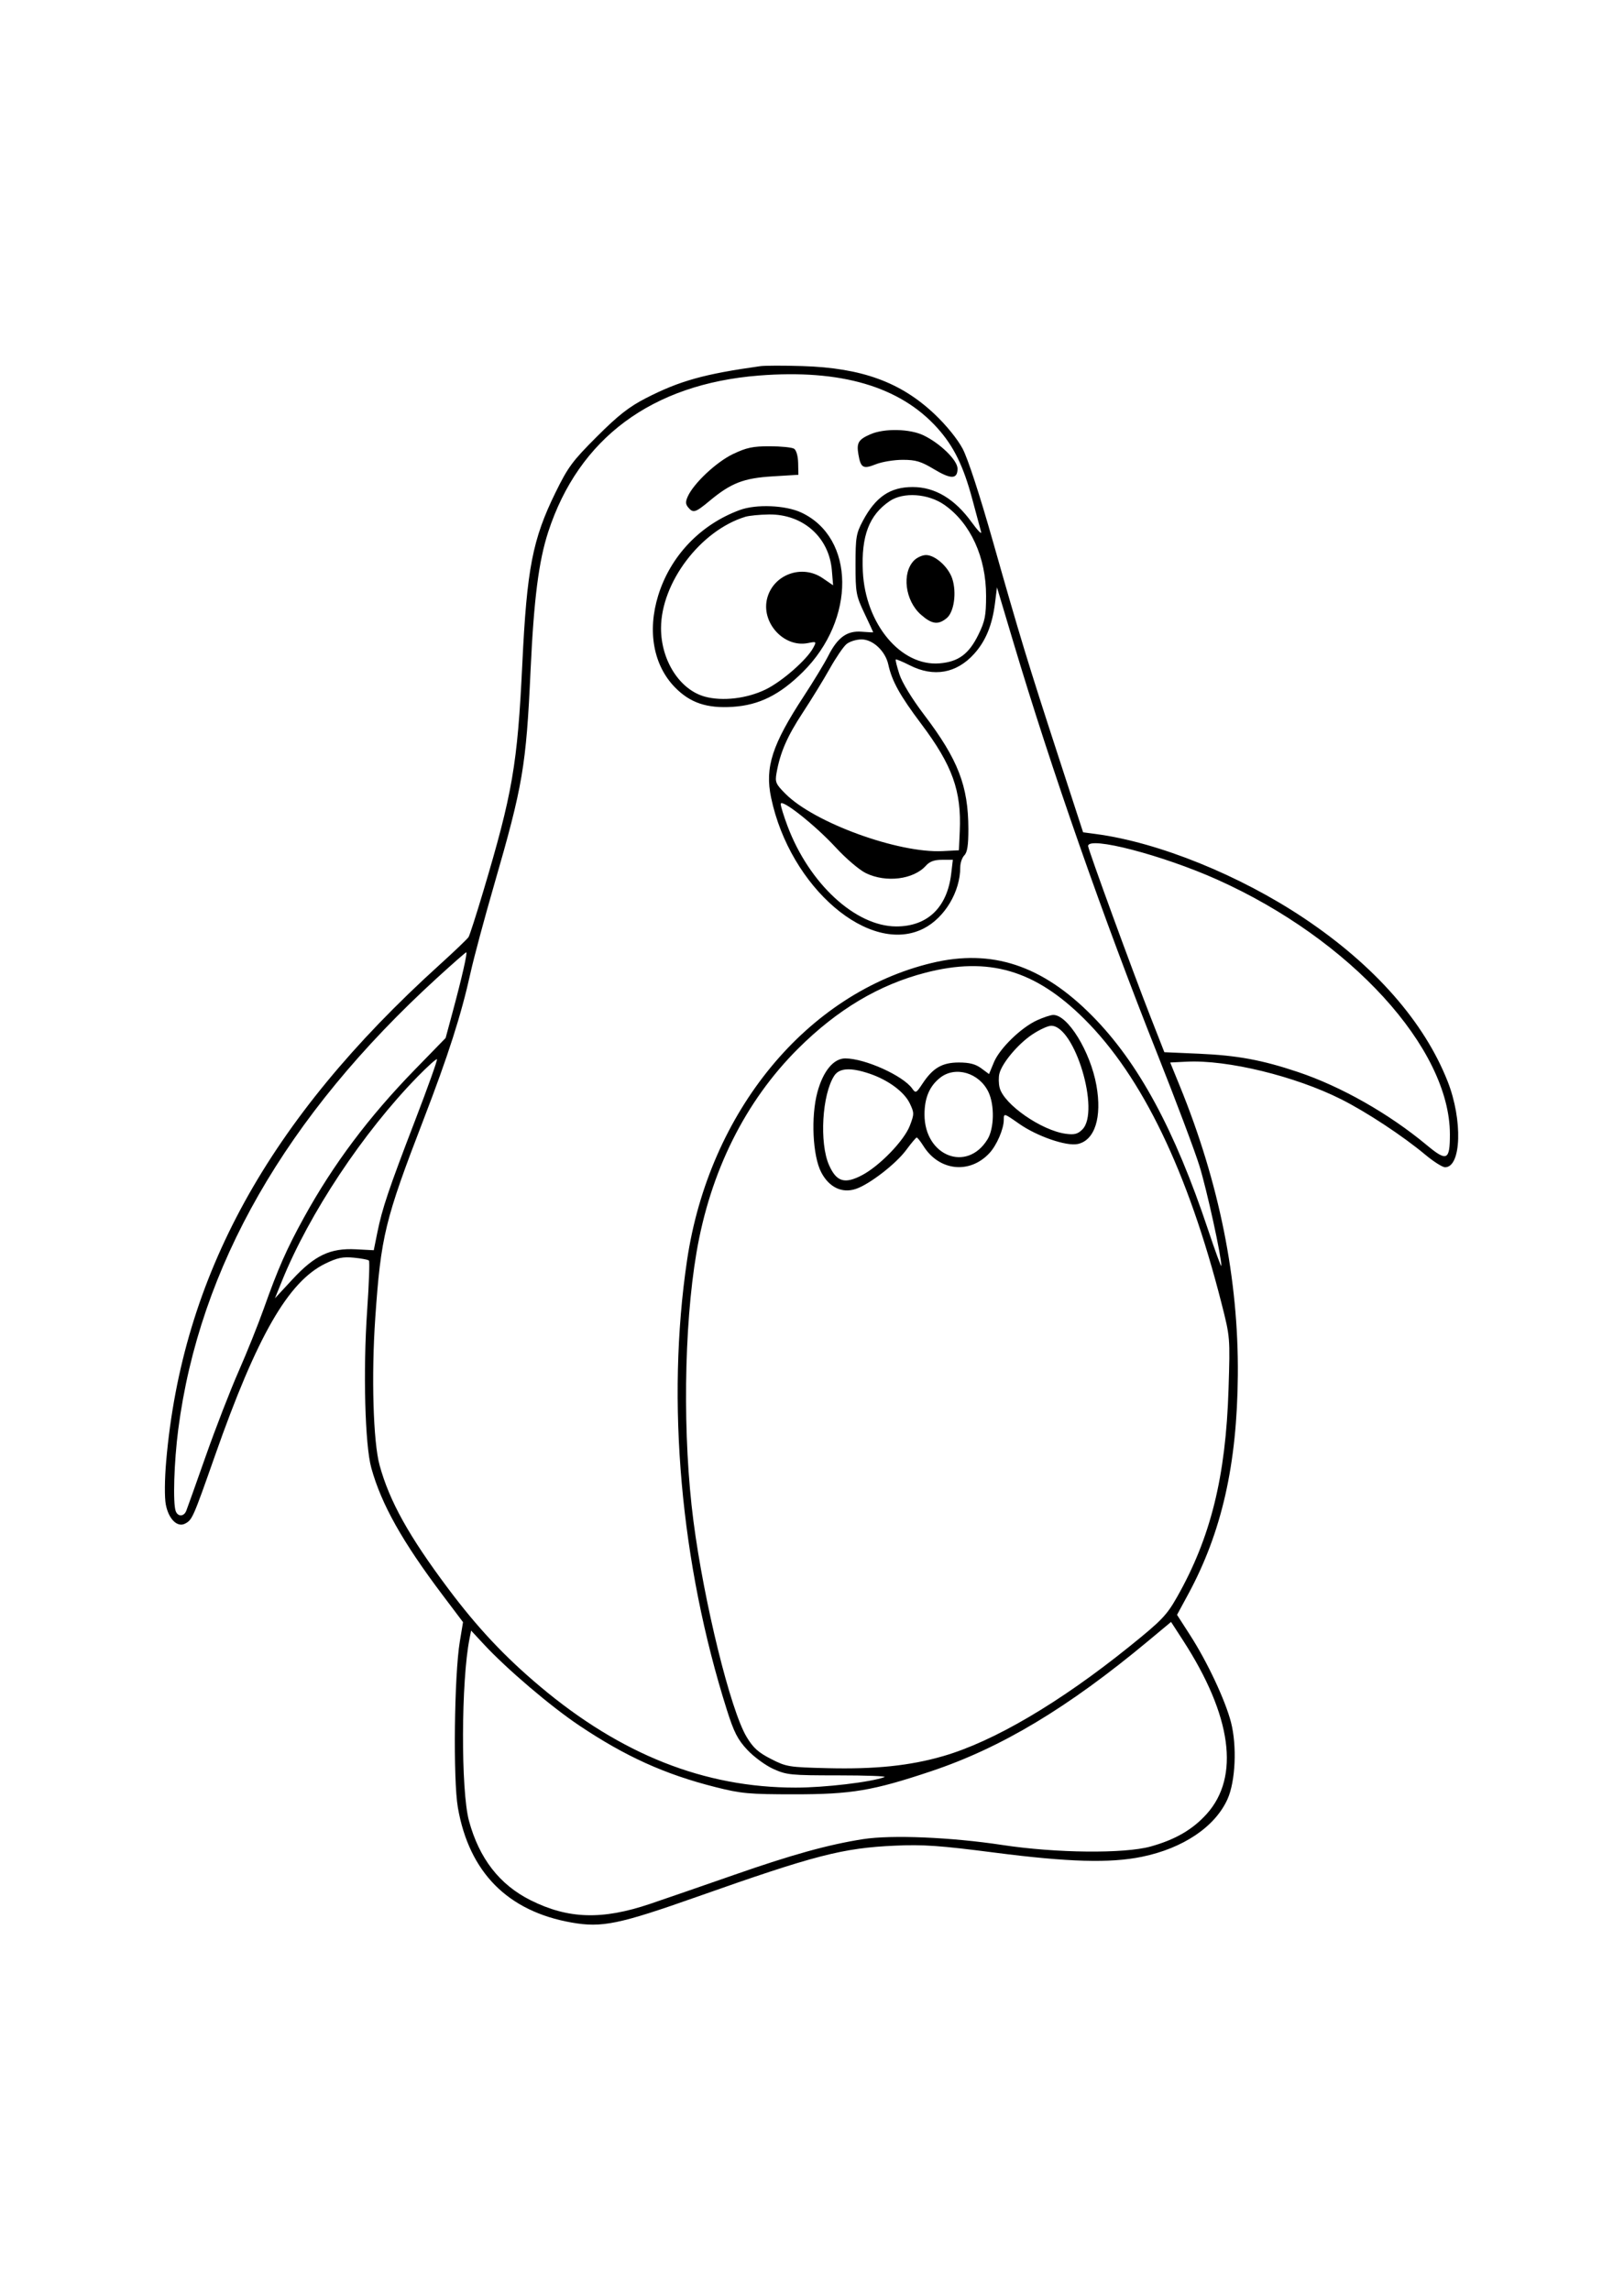 <svg xmlns="http://www.w3.org/2000/svg" width="597" height="842" viewBox="0 0 597 842" version="1.1">
	<path d="M 279.500 134.576 C 258.855 137.460, 249.847 139.976, 237.500 146.307 C 231.229 149.522, 227.325 152.579, 219.435 160.454 C 210.464 169.409, 208.811 171.641, 204.220 181 C 195.763 198.241, 193.686 208.957, 192.006 244 C 190.233 280.997, 188.423 291.516, 177.585 327.830 C 175.068 336.262, 172.670 343.713, 172.255 344.388 C 171.840 345.063, 167 349.690, 161.500 354.672 C 98.599 411.643, 66.992 469.037, 61.095 537 C 60.513 543.701, 60.454 550.363, 60.953 552.964 C 61.982 558.324, 65.206 561.495, 68.070 559.963 C 70.690 558.560, 70.976 557.910, 79.046 534.946 C 94.470 491.055, 105.935 471.093, 119.542 464.435 C 123.974 462.267, 126 461.842, 130.039 462.230 C 132.792 462.494, 135.305 462.971, 135.623 463.290 C 135.941 463.608, 135.646 471.888, 134.967 481.689 C 133.437 503.750, 134.158 531.074, 136.492 539.500 C 140.204 552.901, 147.898 566.607, 162.788 586.343 L 170.214 596.186 169.030 603.343 C 166.983 615.718, 166.535 654.091, 168.318 664.332 C 172.463 688.142, 186.639 702.464, 210.150 706.594 C 221.278 708.549, 227.541 707.260, 256.382 697.075 C 299.512 681.845, 309.817 679.185, 329 678.333 C 339.422 677.870, 345.512 678.295, 365.630 680.889 C 392.795 684.391, 408.073 684.823, 419.792 682.419 C 434.951 679.309, 446.700 671.386, 451.263 661.196 C 454.178 654.686, 454.761 641.665, 452.527 633 C 450.436 624.892, 443.846 610.845, 437.514 601 L 432.691 593.500 436.762 585.985 C 449.127 563.165, 454.768 538.298, 455.041 505.416 C 455.333 470.161, 448.186 434.607, 433.649 399 L 430.179 390.500 436.269 390.198 C 451.217 389.455, 476.144 395.525, 493.044 404.022 C 502.379 408.716, 515.629 417.449, 523.993 424.421 C 527.014 426.940, 530.266 429, 531.220 429 C 537.211 429, 537.743 411.643, 532.186 397.491 C 523.595 375.616, 505.351 354.860, 479.500 337.551 C 455.812 321.690, 425.892 309.581, 402.831 306.521 L 398.163 305.902 389.139 278.201 C 377.754 243.250, 374.965 234.098, 365.056 199.156 C 360.162 181.899, 355.784 168.498, 353.864 164.896 C 351.971 161.344, 347.866 156.285, 343.594 152.239 C 331.137 140.442, 316.796 135.220, 295 134.544 C 288.125 134.331, 281.150 134.346, 279.500 134.576 M 279 138.023 C 239.645 141.130, 212.775 161.058, 201.543 195.466 C 198.032 206.222, 196.255 220.160, 195.038 246.500 C 193.417 281.588, 192.199 288.748, 181.663 325.138 C 178.102 337.437, 174.193 352, 172.977 357.500 C 169.539 373.055, 164.801 387.845, 155.644 411.614 C 141.474 448.395, 140.032 454.323, 137.955 484.352 C 136.480 505.666, 137.190 529.933, 139.538 538.500 C 143.162 551.723, 150.294 564.555, 164.732 583.826 C 175.536 598.247, 185.495 608.855, 198.500 619.794 C 228.308 644.866, 258.964 657, 292.500 657 C 303.165 657, 320.160 654.989, 325.159 653.136 C 326.101 652.786, 318.464 652.500, 308.186 652.500 C 290.696 652.500, 289.166 652.349, 284.286 650.142 C 281.419 648.846, 277.120 645.696, 274.733 643.142 C 271.182 639.343, 269.819 636.684, 267.226 628.500 C 250.161 574.648, 244.872 515.026, 252.565 463.220 C 260.682 408.555, 296.652 364.892, 342.625 353.900 C 364.634 348.638, 383.119 354.750, 401.530 373.376 C 418.470 390.514, 431.814 415.152, 444.112 452 C 446.774 459.975, 448.963 465.940, 448.976 465.257 C 449.041 461.895, 443.660 437.321, 440.927 428.500 C 439.223 423, 432.283 404.550, 425.504 387.500 C 405.460 337.083, 386.587 283.109, 372.419 235.686 L 366.500 215.871 365.771 221.686 C 364.762 229.743, 362.349 235.608, 358.109 240.306 C 351.631 247.486, 343.256 248.983, 334.469 244.534 C 331.790 243.178, 329.458 242.209, 329.286 242.380 C 329.115 242.552, 329.716 244.987, 330.622 247.793 C 331.611 250.856, 335.245 256.812, 339.714 262.697 C 352.200 279.138, 355.957 288.830, 355.985 304.679 C 355.996 310.631, 355.592 313.266, 354.500 314.357 C 353.675 315.182, 353 317.158, 353 318.747 C 353 327.719, 347.315 337.252, 339.595 341.225 C 319.788 351.417, 290.381 326.219, 283.456 293.121 C 281.133 282.016, 283.833 273.658, 295.493 255.863 C 299.075 250.395, 303.115 243.734, 304.470 241.060 C 307.917 234.257, 311.380 231.749, 316.739 232.175 C 319.082 232.362, 321 232.449, 321 232.369 C 321 232.290, 319.538 229.137, 317.750 225.362 C 314.696 218.914, 314.500 217.836, 314.500 207.500 C 314.500 197.515, 314.745 196.039, 317.157 191.500 C 321.868 182.633, 327.200 179, 335.500 179 C 343.700 179, 350.946 183.323, 357.195 191.944 C 359.410 195, 360.973 196.600, 360.667 195.500 C 360.362 194.400, 358.909 189, 357.437 183.500 C 354.158 171.243, 350.604 164.001, 344.579 157.299 C 330.871 142.053, 309.082 135.648, 279 138.023 M 320.032 159.582 C 315.557 161.523, 314.827 162.735, 315.557 167 C 316.410 171.988, 317.304 172.496, 321.955 170.635 C 324.202 169.736, 328.645 169, 331.829 169 C 336.656 169, 338.570 169.574, 343.351 172.452 C 349.612 176.222, 352 176.164, 352 172.239 C 352 169.175, 345.708 163.005, 339.538 160.018 C 334.506 157.582, 325.127 157.373, 320.032 159.582 M 269.500 166.855 C 263.419 169.746, 255.071 177.556, 252.849 182.432 C 251.968 184.365, 251.997 185.292, 252.975 186.470 C 254.809 188.679, 255.617 188.436, 260.821 184.108 C 268.744 177.519, 273.343 175.727, 284 175.078 L 293.500 174.500 293.407 170.156 C 293.352 167.599, 292.735 165.445, 291.907 164.921 C 291.133 164.431, 287.125 164.024, 283 164.016 C 276.802 164.004, 274.458 164.497, 269.500 166.855 M 327.024 184.186 C 319.491 189.303, 316.569 196.979, 317.189 210.017 C 318.107 229.327, 331.179 244.979, 345.403 243.800 C 352.340 243.224, 356.174 240.385, 359.683 233.226 C 362.087 228.321, 362.490 226.281, 362.495 219 C 362.504 204.802, 356.797 192.318, 347.222 185.588 C 341.232 181.378, 332.091 180.744, 327.024 184.186 M 271.945 187.450 C 257.475 192.781, 246.455 204.325, 241.964 218.855 C 237.908 231.981, 240.217 244.569, 248.167 252.670 C 253.729 258.337, 259.882 260.401, 269.379 259.784 C 279.060 259.154, 286.611 255.405, 295.089 247.018 C 314.683 227.633, 314.403 197.616, 294.541 188.367 C 288.738 185.665, 277.977 185.228, 271.945 187.450 M 274 189.935 C 257.506 194.970, 243 214.143, 243 230.908 C 243 242.783, 249.920 253.549, 259.161 256.049 C 265.659 257.807, 274.616 256.737, 281.496 253.382 C 287.490 250.458, 296.607 242.475, 298.946 238.102 C 300.199 235.760, 300.153 235.719, 297.003 236.349 C 288.080 238.134, 279.593 228.679, 282.069 219.712 C 284.458 211.060, 294.877 207.342, 302.379 212.465 L 306.257 215.114 305.800 209.602 C 304.791 197.439, 295.162 188.910, 282.636 189.086 C 279.261 189.133, 275.375 189.515, 274 189.935 M 336.056 205.944 C 331.426 210.574, 332.700 220.773, 338.549 225.909 C 342.573 229.442, 344.845 229.756, 347.988 227.211 C 350.719 225, 351.741 217.777, 350.050 212.651 C 348.633 208.359, 343.783 204, 340.423 204 C 339.090 204, 337.125 204.875, 336.056 205.944 M 311.153 236.750 C 310.016 237.713, 307.261 241.757, 305.032 245.738 C 302.802 249.720, 298.323 257.020, 295.078 261.962 C 289.350 270.685, 286.782 276.609, 285.455 284.156 C 284.873 287.468, 285.188 288.188, 288.795 291.795 C 299.426 302.426, 330.277 313.644, 346.575 312.805 L 352.500 312.500 352.816 305.500 C 353.485 290.680, 350.124 281.317, 338.656 266.053 C 330.794 255.588, 327.899 250.371, 326.552 244.237 C 325.467 239.296, 320.889 235, 316.710 235 C 314.791 235, 312.291 235.787, 311.153 236.750 M 287 295.511 C 287 296.305, 288.125 299.943, 289.500 303.597 C 297.475 324.783, 314.502 340.489, 329.500 340.492 C 340.952 340.494, 348.202 333.530, 349.673 321.115 L 350.279 316 346.294 316 C 343.485 316, 341.748 316.630, 340.405 318.138 C 335.853 323.246, 325.759 324.514, 318.318 320.912 C 315.929 319.755, 310.987 315.549, 307.241 311.483 C 299.597 303.188, 287 293.248, 287 295.511 M 400 310.944 C 400 312.174, 416.276 356.725, 422.892 373.607 L 428.030 386.714 440.765 387.273 C 454.853 387.892, 463.934 389.569, 477.118 393.986 C 492.996 399.306, 510.574 409.278, 524.490 420.861 C 531.890 427.021, 533 426.508, 533 416.929 C 533 385.272, 496.443 345.237, 447.500 323.296 C 427.407 314.288, 400 307.161, 400 310.944 M 160.607 359.472 C 105.009 410.277, 73.281 465.616, 65.532 525.301 C 63.974 537.300, 63.506 552.549, 64.607 555.418 C 65.416 557.526, 67.615 557.431, 68.480 555.250 C 68.861 554.288, 72.107 545.175, 75.694 535 C 79.280 524.825, 84.691 510.875, 87.719 504 C 90.746 497.125, 94.901 486.775, 96.952 481 C 102.182 466.271, 105.385 459.006, 111.723 447.500 C 122.534 427.871, 135.566 410.501, 152.613 393 L 163.815 381.500 166.378 372 C 169.776 359.409, 171.922 350, 171.398 350 C 171.164 350, 166.308 354.263, 160.607 359.472 M 340.243 357.491 C 323.119 361.916, 307.823 371.030, 293.378 385.416 C 273.963 404.749, 261.097 430.577, 256.030 460.389 C 251.364 487.836, 250.912 528.200, 254.925 559.093 C 258.806 588.980, 268.535 628.474, 274.447 638.346 C 276.857 642.370, 278.748 644.080, 283.424 646.469 C 289.092 649.364, 289.990 649.510, 304.188 649.857 C 321.721 650.284, 334.421 648.966, 346.616 645.454 C 365.229 640.093, 389.501 625.825, 415.179 605.151 C 426.993 595.638, 428.875 593.685, 432.670 586.996 C 445.062 565.156, 450.613 542.754, 451.624 510.500 C 452.218 491.525, 452.215 491.484, 449.037 479 C 436.700 430.542, 419.825 395.584, 398.581 374.478 C 380.455 356.470, 363.404 351.505, 340.243 357.491 M 381.268 374.965 C 375.370 377.643, 367.479 385.321, 365.359 390.447 L 363.579 394.749 360.706 392.624 C 358.620 391.082, 356.368 390.500, 352.490 390.500 C 346.351 390.500, 342.918 392.503, 339.088 398.320 C 336.826 401.755, 336.595 401.867, 335.368 400.115 C 332.030 395.350, 317.949 389, 310.720 389 C 306.435 389, 302.583 393.667, 300.493 401.389 C 298.060 410.374, 298.736 424.777, 301.874 430.826 C 304.740 436.350, 309.495 438.652, 314.577 436.974 C 319.604 435.315, 329.373 427.763, 333.175 422.596 C 335.004 420.111, 336.725 418.078, 337 418.078 C 337.275 418.077, 338.400 419.505, 339.500 421.251 C 345.259 430.391, 356.462 431.585, 363.702 423.831 C 366.404 420.937, 369 414.927, 369 411.563 C 369 409.069, 369.016 409.074, 374.694 413.051 C 381.235 417.633, 392.069 421.363, 396.200 420.456 C 402.476 419.078, 405.153 410.661, 403.053 398.910 C 400.834 386.491, 392.529 372.952, 387.173 373.022 C 386.253 373.034, 383.596 373.908, 381.268 374.965 M 379.396 380.250 C 374.171 383.766, 368.366 390.695, 367.391 394.579 C 367.057 395.910, 367.094 398.237, 367.473 399.750 C 369.008 405.865, 382.844 415.499, 391.821 416.703 C 394.958 417.124, 396.202 416.798, 397.884 415.116 C 404.527 408.473, 395.076 377, 386.439 377 C 385.222 377, 382.053 378.462, 379.396 380.250 M 153.532 395.682 C 133.498 416.173, 113.665 446.044, 103.635 470.832 L 101.073 477.164 107.503 470.220 C 115.703 461.363, 121.403 458.662, 130.851 459.157 L 137.400 459.500 138.711 453 C 140.502 444.125, 142.865 437.117, 152.663 411.619 C 157.288 399.585, 160.875 389.542, 160.635 389.301 C 160.395 389.061, 157.198 391.933, 153.532 395.682 M 306.697 395.340 C 302.201 402.201, 301.153 420.058, 304.766 428.213 C 307.492 434.364, 310.510 435.281, 316.917 431.903 C 323.388 428.492, 332.385 419.176, 334.462 413.738 C 336.103 409.443, 336.103 409.018, 334.461 405.559 C 332.452 401.325, 326.540 396.941, 319.715 394.624 C 312.756 392.262, 308.563 392.493, 306.697 395.340 M 345.615 396.088 C 341.698 399.170, 339.857 403.496, 339.857 409.624 C 339.857 424.931, 355.508 431.054, 363.044 418.696 C 365.480 414.701, 365.644 406.159, 363.377 401.381 C 360.010 394.287, 351.231 391.671, 345.615 396.088 M 422.101 603.094 C 392.556 627.685, 368.106 642.352, 342.248 650.998 C 320.885 658.140, 313.009 659.467, 292 659.462 C 275.282 659.458, 272.483 659.201, 262.940 656.794 C 244.418 652.122, 229.883 645.545, 212.890 634.147 C 202.345 627.073, 186.308 613.417, 177.846 604.303 L 173.192 599.291 172.610 602.202 C 169.507 617.714, 169.383 658.096, 172.403 669.214 C 176.164 683.054, 183.635 692.678, 195.056 698.392 C 208.882 705.308, 221.361 705.687, 239 699.726 C 244.775 697.774, 258.636 692.989, 269.802 689.093 C 291.205 681.624, 304.452 677.953, 317.253 675.942 C 327.696 674.302, 349.642 675.222, 368.500 678.090 C 388.202 681.087, 413.297 681.340, 423 678.641 C 432.046 676.124, 438.447 672.408, 443.588 666.690 C 455.894 653.004, 452.817 630.552, 434.834 602.804 L 430.494 596.107 422.101 603.094" stroke="none" fill="black" fill-rule="evenodd"/>
</svg>